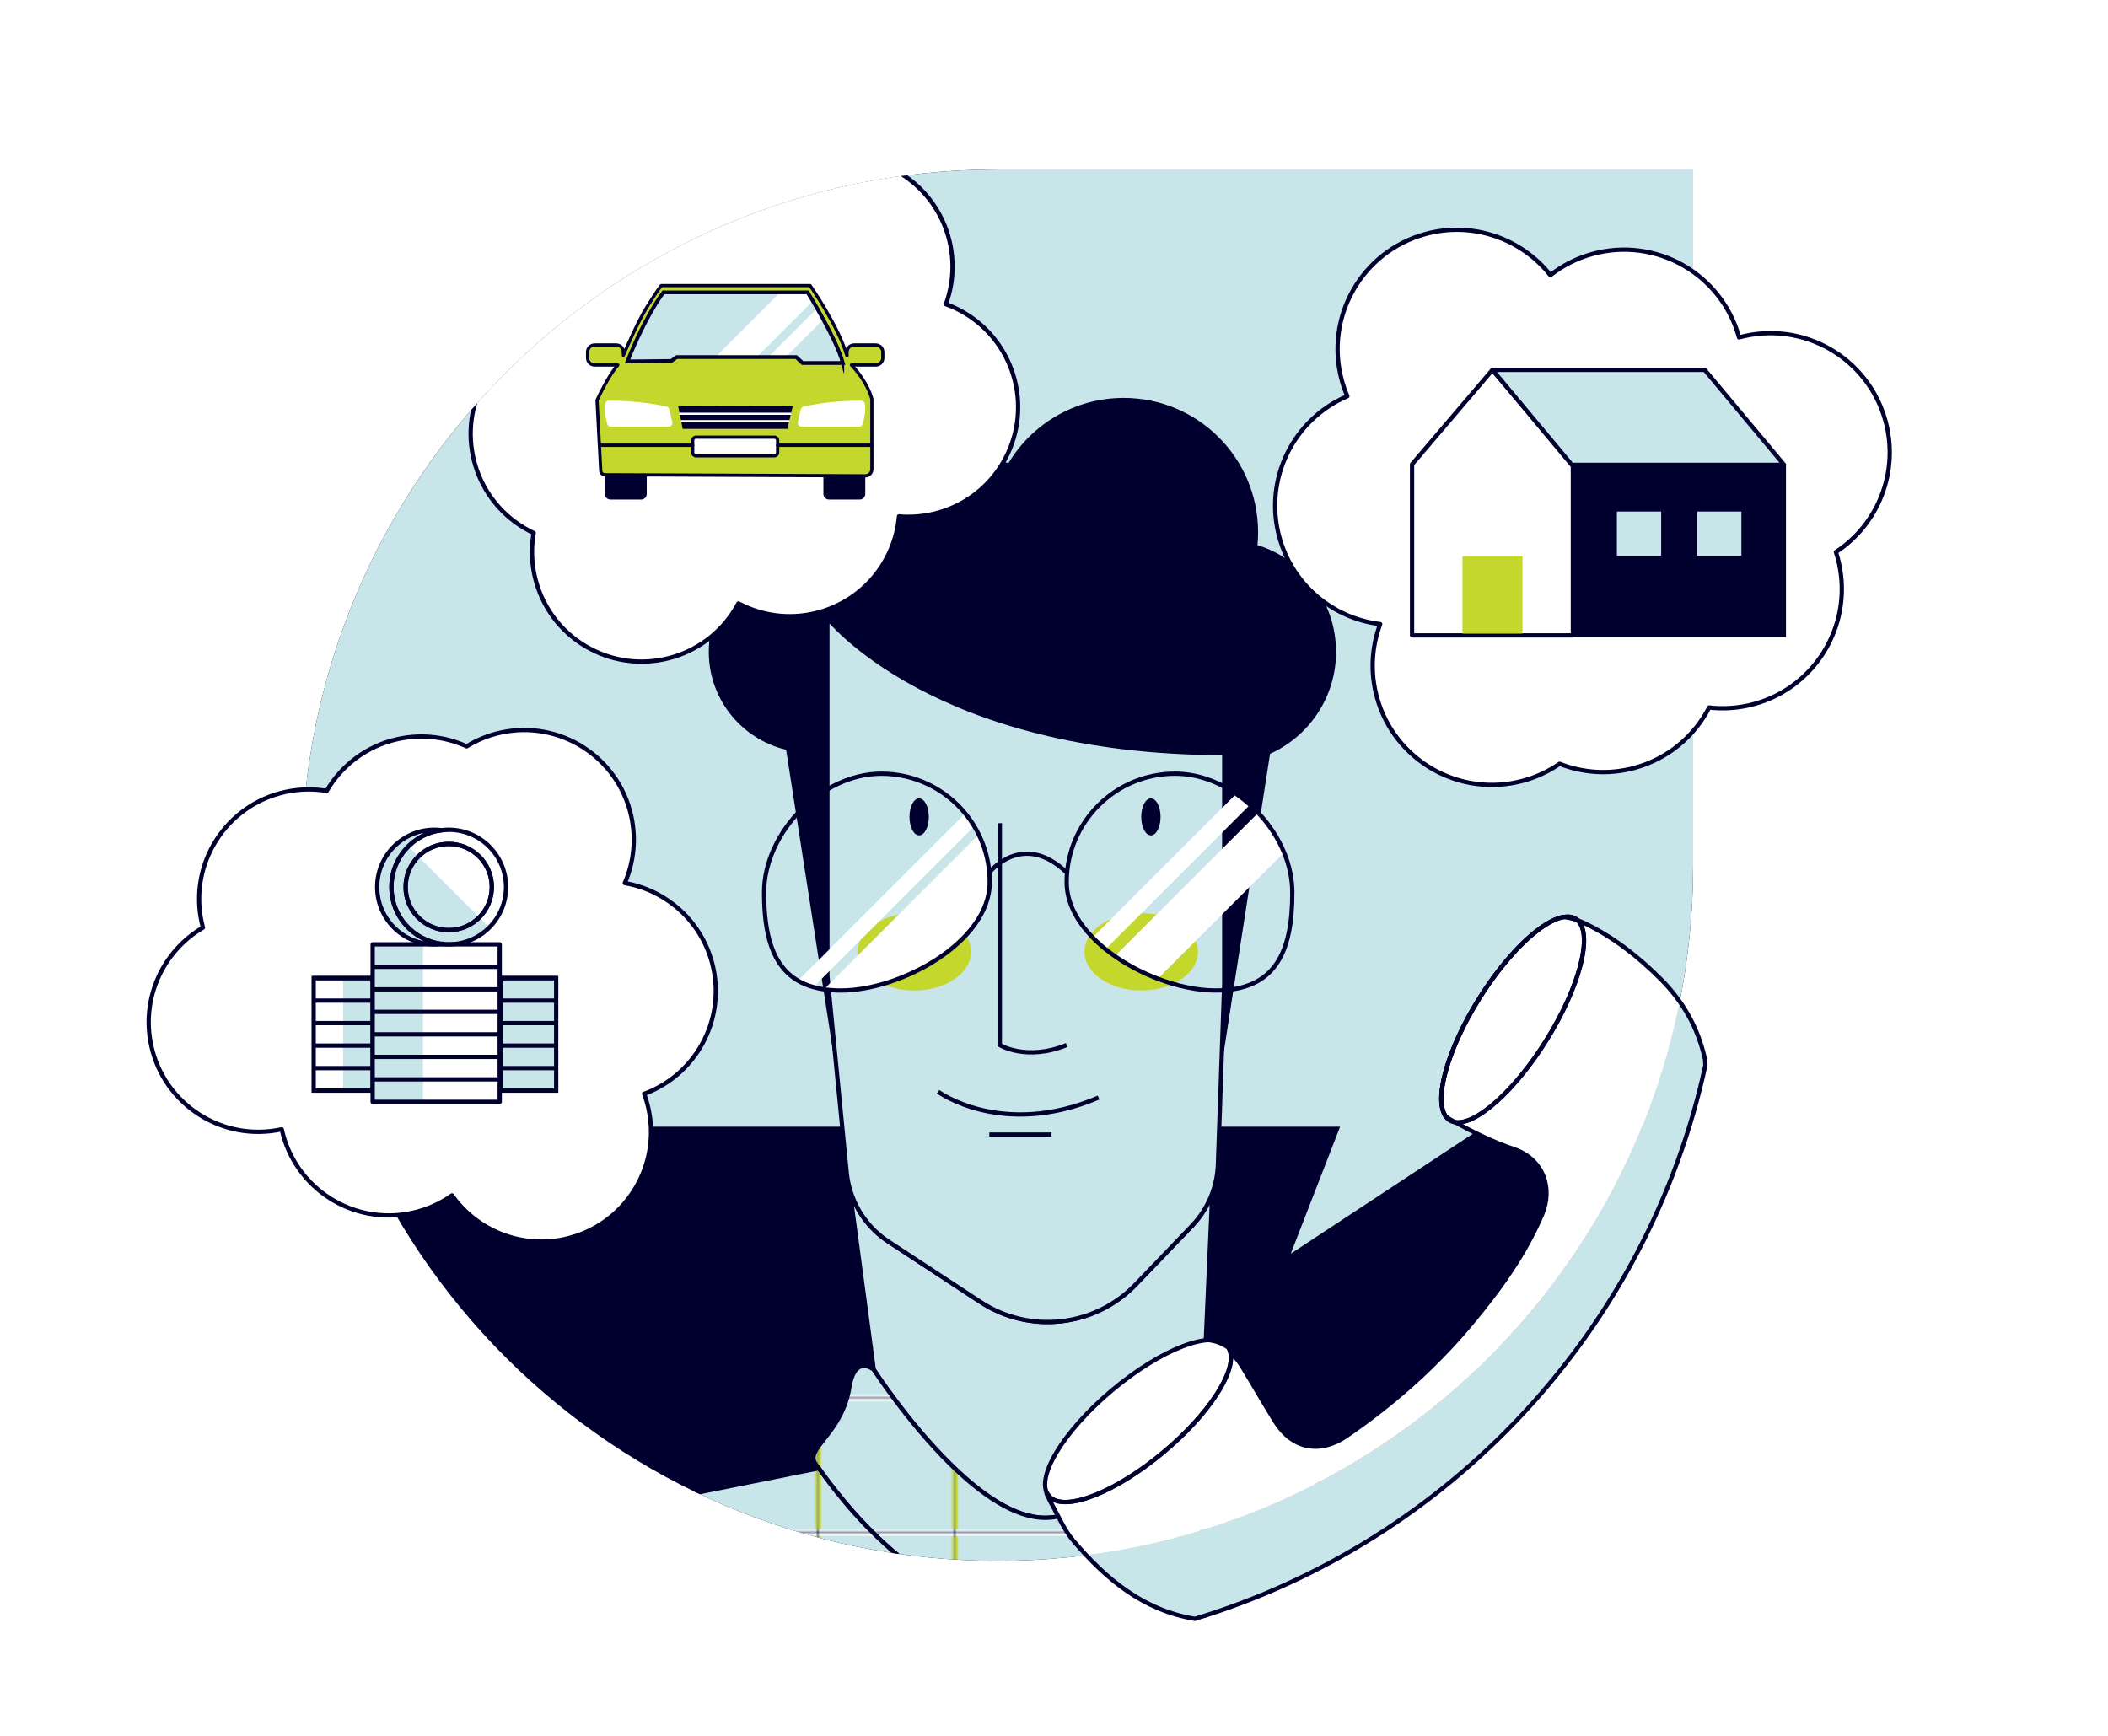 <?xml version="1.0" encoding="UTF-8"?>
<svg xmlns="http://www.w3.org/2000/svg" xmlns:xlink="http://www.w3.org/1999/xlink" viewBox="0 0 986 812">
  <defs>
    <style>
      .cls-1, .cls-2, .cls-3, .cls-4, .cls-5 {
        fill: none;
      }

      .cls-1, .cls-6, .cls-7, .cls-8, .cls-9, .cls-10, .cls-11, .cls-3, .cls-4 {
        stroke-miterlimit: 10;
      }

      .cls-1, .cls-6, .cls-12, .cls-8, .cls-11, .cls-3, .cls-13, .cls-14, .cls-5 {
        stroke: #00002e;
      }

      .cls-1, .cls-12 {
        stroke-width: 1.5px;
      }

      .cls-15 {
        clip-path: url(#clippath);
      }

      .cls-2, .cls-16, .cls-17, .cls-18, .cls-19 {
        stroke-width: 0px;
      }

      .cls-6, .cls-7, .cls-8, .cls-9, .cls-11, .cls-3, .cls-4, .cls-13, .cls-14, .cls-5 {
        stroke-width: 2px;
      }

      .cls-6, .cls-13, .cls-18 {
        fill: #fff;
      }

      .cls-7, .cls-10, .cls-19 {
        fill: #00002e;
      }

      .cls-7, .cls-4 {
        stroke: #c4d72d;
      }

      .cls-12, .cls-13, .cls-14, .cls-5 {
        stroke-linejoin: round;
      }

      .cls-12, .cls-16 {
        fill: #c4d72d;
      }

      .cls-8, .cls-9, .cls-14, .cls-17 {
        fill: #c8e6ea;
      }

      .cls-9, .cls-10 {
        stroke: #fff;
      }

      .cls-11 {
        fill: url(#Nouveau_motif_2);
      }
    </style>
    <clipPath id="clippath">
      <path class="cls-2" d="m791.95,79.27h0v325.44c0,179.73-145.7,325.43-325.43,325.43h0c-179.73,0-325.43-145.7-325.43-325.43S286.79,79.27,466.52,79.27h325.43Z"/>
    </clipPath>
    <pattern id="Nouveau_motif_2" data-name="Nouveau motif 2" x="0" y="0" width="63.4" height="62.4" patternTransform="translate(-1473 24.35)" patternUnits="userSpaceOnUse" viewBox="0 0 63.4 62.4">
      <g>
        <rect class="cls-2" width="63.4" height="62.4"/>
        <line class="cls-8" x1="0" y1="62.4" x2="63.4" y2="62.4"/>
        <line class="cls-4" x1="63.4" y1="1.5" x2="63.4" y2="60.9"/>
        <g>
          <rect class="cls-17" x="0" y="0" width="63.4" height="62.4"/>
          <line class="cls-4" x1="0" y1="1.5" x2="0" y2="60.9"/>
          <line class="cls-7" x1="63.4" y1="1.5" x2="63.4" y2="60.9"/>
          <line class="cls-9" x1="0" y1="62.4" x2="63.4" y2="62.4"/>
          <line class="cls-8" x1="0" y1="0" x2="63.4" y2="0"/>
        </g>
        <line class="cls-7" x1="0" y1="1.5" x2="0" y2="60.9"/>
        <line class="cls-9" x1="0" y1="0" x2="63.4" y2="0"/>
      </g>
    </pattern>
  </defs>
  <g id="Calque_2" data-name="Calque 2">
    <rect class="cls-18" x="3.3" y="4.84" width="984.8" height="810.09"/>
  </g>
  <g id="Calque_1" data-name="Calque 1">
    <path class="cls-19" d="m791.95,79.27h0v325.44c0,179.73-145.7,325.43-325.43,325.43h0c-179.73,0-325.43-145.7-325.43-325.43S286.79,79.27,466.52,79.27h325.43Z"/>
    <g class="cls-15">
      <polygon class="cls-8" points="884.18 4.71 71.78 4.71 71.78 528.06 625.35 528.06 601.68 589.01 694.22 528.06 884.18 528.06 884.18 4.71"/>
      <g>
        <path class="cls-8" d="m567.04,558.16l-3.84,86.97s-12.83,21.55-30.54,39.8c-13.01,13.42-28.66,25.06-43.77,25.06s-30.48-11.46-44.32-25.06c-20.2-19.83-35.87-44.23-35.87-44.23l-11.42-85.34c2.73,10.38,9.22,19.49,18.34,25.46l42.99,28.21c23.02,15.11,53.54,11.66,72.61-8.2l26.26-27.36c4.25-4.43,7.49-9.66,9.56-15.32Z"/>
        <path class="cls-11" d="m587.96,677.86c-.7,1.86-1.94,4.55-3.71,7.83-11.71,21.72-46.44,69.13-97.43,69.13-55.15,0-94.67-55.22-103.86-67.97-.59-.82-1.05-1.46-1.39-1.9-5.6-7.37,12.09-13.86,15.71-35.97,2.57-15.72,11.42-8.26,11.42-8.26,0,0,15.67,24.39,35.87,44.23,13.85,13.6,29.81,25.06,44.32,25.06s30.76-11.64,43.77-25.06c17.71-18.25,30.54-39.8,30.54-39.8,0,0,6.83-3.79,7.67,4.42,1.77,17.4,19.91,20.79,17.1,28.3Z"/>
        <path class="cls-11" d="m740.4,804.06l-508.32,2.95v-6.21c0-48.68,34.35-90.6,82.09-100.17l68.8-13.79c9.19,12.75,48.71,67.97,103.86,67.97,50.99,0,85.72-47.41,97.43-69.13l78.24,19.13c45.74,11.18,77.91,52.16,77.91,99.24Z"/>
        <path class="cls-8" d="m572.63,352.24v107.72l-1.38,39.7-1.57,44.98c-.16,4.65-1.06,9.21-2.64,13.51h0c-2.07,5.67-5.31,10.9-9.56,15.33l-26.26,27.36c-19.07,19.86-49.59,23.31-72.61,8.2l-42.99-28.21c-9.12-5.98-15.61-15.08-18.34-25.46-.61-2.25-1.02-4.57-1.25-6.92l-4.79-48.78-4.24-43.24v-167.48s49.43,63.29,185.64,63.29Z"/>
        <path class="cls-3" d="m467.66,385.07v103.79s12.38,7.67,31.25,0"/>
        <path class="cls-3" d="m462.74,408.14s15.53-19.78,36.17,0"/>
        <path class="cls-3" d="m438.76,510.68s29.88,22.02,75.09,2.75"/>
        <line class="cls-3" x1="462.74" y1="530.73" x2="491.84" y2="530.73"/>
        <ellipse class="cls-16" cx="427.66" cy="445.24" rx="26.54" ry="18.09"/>
        <ellipse class="cls-16" cx="533.8" cy="445.24" rx="26.54" ry="18.09"/>
        <path class="cls-19" d="m624.93,304.91c0,21.25-12.68,39.53-30.88,47.71l-22.81,147.05,1.38-39.7v-107.72c-136.21,0-185.64-63.29-185.64-63.29v167.48l4.24,43.24h-.34l-23.18-148.96c-21.31-5.06-37.02-24.6-36.14-47.66.94-24.41,20.81-44.26,45.22-45.18,2.98-.12,5.91.05,8.76.47,10.04,1.48,19.94-3.64,24.11-12.89,8.19-18.19,26.46-30.85,47.7-30.85,4.99,0,9.79.71,14.36,2.01,11-18.27,31.01-30.49,53.89-30.49,34.72,0,62.86,28.14,62.86,62.86,0,2.02-.1,4.01-.29,5.99,21.28,6.62,36.75,26.47,36.75,49.94Z"/>
        <ellipse class="cls-19" cx="429.92" cy="382.12" rx="4.52" ry="8.65"/>
        <ellipse class="cls-19" cx="538.32" cy="382.12" rx="4.52" ry="8.65"/>
        <path class="cls-18" d="m462.94,412.62c0,28.01-41.57,50.72-69.58,50.72-2.85,0-5.5-.19-7.95-.55l72.4-72.4c3.29,6.71,5.13,14.26,5.13,22.23Z"/>
        <path class="cls-18" d="m600.61,398.77l-59.06,59.06c-7.05-2.68-13.96-6.27-20.09-10.56l67.06-67.06c5.12,5.45,9.3,11.79,12.09,18.56Z"/>
        <path class="cls-18" d="m455.71,386.51l-75.23,75.23c-2.67-.74-5.06-1.74-7.19-2.98l78.22-78.23c1.54,1.89,2.94,3.88,4.2,5.98Z"/>
        <path class="cls-3" d="m462.94,412.62c0,28.01-41.57,50.72-69.58,50.72-2.85,0-5.5-.19-7.95-.55-1.74-.25-3.38-.6-4.93-1.04-2.67-.74-5.06-1.74-7.19-2.98-11.99-7-15.9-21.63-15.9-41.26,0-28.01,26.83-55.6,54.84-55.6,15.84,0,29.98,7.26,39.28,18.63,1.54,1.89,2.94,3.88,4.2,5.98.76,1.25,1.46,2.54,2.1,3.87,3.29,6.71,5.13,14.26,5.13,22.23Z"/>
        <path class="cls-18" d="m584.67,376.45l-67.57,67.57c-2.17-1.75-4.2-3.58-6.04-5.5l67.16-67.16c2.25,1.54,4.41,3.24,6.45,5.09Z"/>
        <path class="cls-3" d="m604.47,417.5c0,28.01-7.96,45.83-35.97,45.83-8.27,0-17.73-1.98-26.95-5.5-7.05-2.68-13.96-6.27-20.09-10.56-1.5-1.04-2.96-2.13-4.36-3.25-2.17-1.75-4.2-3.58-6.04-5.5-7.39-7.58-12.14-16.45-12.14-25.91,0-28.01,22.7-50.71,50.71-50.71,10.09,0,20.01,3.58,28.59,9.46,2.25,1.54,4.41,3.24,6.45,5.09,1.34,1.19,2.63,2.45,3.85,3.76,5.12,5.45,9.3,11.79,12.09,18.56,2.47,6.01,3.86,12.36,3.86,18.73Z"/>
      </g>
      <path class="cls-13" d="m241.35,122.71c-7,13.18-7.66,28.04-3.06,41.09-4.84,4.09-9,9.14-12.15,15.08-13.28,25.01-3.77,56.04,21.24,69.32.74.39,1.49.76,2.24,1.12-3.76,21.29,6.32,43.49,26.45,54.18,25.01,13.28,56.04,3.77,69.32-21.24,25.01,13.28,56.04,3.77,69.32-21.24,3.31-6.24,5.2-12.85,5.79-19.47,19.87,1.72,39.78-8.31,49.72-27.04,13.28-25.01,3.77-56.04-21.24-69.32-2.14-1.14-4.33-2.1-6.55-2.9,8.67-23.67-1.22-50.7-24.11-62.85-18.97-10.07-41.4-7.02-56.93,5.95-4.59-9.31-12.04-17.32-21.91-22.56-25.01-13.28-56.04-3.77-69.32,21.24-2.79,5.25-4.56,10.76-5.4,16.32-9.68,4.55-18.02,12.16-23.42,22.33Z"/>
    </g>
    <path class="cls-13" d="m764.63,359.17c15.66-4.29,27.92-14.84,34.82-28.22,6.85.78,13.95.31,21-1.62,29.7-8.13,47.19-38.8,39.06-68.5-.24-.88-.5-1.75-.78-2.6,19.67-12.9,29.73-37.43,23.19-61.34-8.13-29.7-38.8-47.19-68.5-39.06-8.13-29.7-38.8-47.19-68.5-39.06-7.41,2.03-14.06,5.46-19.74,9.93-13.45-17.02-36.24-25.31-58.49-19.22-29.7,8.13-47.19,38.8-39.06,68.5.7,2.54,1.57,4.99,2.58,7.35-25.21,10.78-39.24,38.77-31.8,65.96,6.17,22.53,25.31,38.02,47.16,40.65-3.95,10.58-4.74,22.45-1.54,34.17,8.13,29.7,38.8,47.19,68.5,39.06,6.23-1.71,11.92-4.41,16.95-7.89,10.82,4.27,23.06,5.2,35.15,1.9Z"/>
    <g>
      <rect class="cls-19" x="735.7" y="217.44" width="99.68" height="80.55"/>
      <polygon class="cls-13" points="735.7 297.21 660.48 297.21 660.48 217.17 698.09 173.02 735.7 217.17 735.7 297.21"/>
      <rect class="cls-16" x="684.04" y="260.17" width="28.1" height="36.22"/>
      <rect class="cls-8" x="755.29" y="238.28" width="22.71" height="22.71"/>
      <rect class="cls-8" x="792.81" y="238.28" width="22.71" height="22.71"/>
      <polygon class="cls-14" points="698.09 173.02 797.38 173.02 834.48 217.44 735.19 217.44 698.09 173.02"/>
    </g>
    <path class="cls-13" d="m186.11,345.71c-14.58,3.19-26.34,12.31-33.31,24.26-6.25-1.04-12.79-.94-19.36.49-27.66,6.06-45.16,33.39-39.11,61.04.18.82.38,1.63.6,2.43-18.67,10.91-29.07,32.96-24.19,55.22,6.06,27.66,33.39,45.16,61.04,39.11,6.06,27.66,33.39,45.16,61.04,39.11,6.9-1.51,13.17-4.35,18.59-8.18,11.55,16.27,32.08,24.95,52.79,20.41,27.66-6.06,45.16-33.39,39.11-61.04-.52-2.37-1.21-4.66-2.02-6.87,23.66-8.7,37.87-33.73,32.32-59.05-4.6-20.98-21.44-36.11-41.37-39.55,4.13-9.53,5.42-20.38,3.03-31.3-6.06-27.66-33.39-45.16-61.04-39.11-5.8,1.27-11.15,3.49-15.94,6.44-9.73-4.43-20.93-5.87-32.18-3.4Z"/>
    <g>
      <rect class="cls-17" x="160.51" y="457.31" width="13.8" height="52.87"/>
      <path class="cls-17" d="m228.6,434.13l-35.61-40.02s-12.19,9.92-9.04,27.64c3.15,17.72,20.64,19.99,23.29,19.99s11.5.16,21.36-7.62"/>
      <g>
        <rect class="cls-3" x="146.72" y="457.54" width="27.59" height="52.64"/>
        <g>
          <line class="cls-3" x1="146.37" y1="457.54" x2="174.31" y2="457.54"/>
          <line class="cls-3" x1="146.37" y1="468.07" x2="174.31" y2="468.07"/>
          <line class="cls-3" x1="146.37" y1="478.59" x2="174.31" y2="478.59"/>
          <line class="cls-3" x1="146.37" y1="489.12" x2="174.31" y2="489.12"/>
          <line class="cls-3" x1="146.37" y1="499.65" x2="174.31" y2="499.65"/>
        </g>
      </g>
      <g>
        <path class="cls-17" d="m228.9,433.83c-4.85,4.89-11.58,7.91-19.02,7.91-14.81,0-26.81-12-26.81-26.81,0-7.44,3.02-14.16,7.91-19.02l37.92,37.92Z"/>
        <path class="cls-18" d="m236.69,414.93c0,7.37-2.98,14.06-7.8,18.9l-37.92-37.92c4.84-4.81,11.53-7.8,18.9-7.8,14.81,0,26.81,12,26.81,26.81Z"/>
        <path class="cls-8" d="m206.56,441.54c-1.09.13-2.2.21-3.33.21-14.8,0-26.81-12-26.81-26.81s12.01-26.81,26.81-26.81c1.13,0,2.24.07,3.33.21-13.25,1.64-23.49,12.92-23.49,26.61s10.24,24.97,23.49,26.61Z"/>
        <path class="cls-5" d="m209.88,388.12c-1.12,0-2.23.07-3.32.21-13.25,1.64-23.49,12.92-23.49,26.61s10.24,24.97,23.49,26.61c1.09.13,2.2.21,3.32.21,14.81,0,26.81-12,26.81-26.81s-12-26.81-26.81-26.81Zm0,46.97c-11.14,0-20.16-9.03-20.16-20.16s9.02-20.17,20.16-20.17,20.17,9.03,20.17,20.17-9.03,20.16-20.17,20.16Z"/>
        <path class="cls-5" d="m230.05,414.94c0,11.13-9.03,20.16-20.17,20.16s-20.16-9.03-20.16-20.16,9.02-20.17,20.16-20.17,20.17,9.03,20.17,20.17Z"/>
      </g>
      <g>
        <rect class="cls-8" x="234.08" y="457.54" width="26.07" height="52.64"/>
        <g>
          <line class="cls-8" x1="233.74" y1="457.54" x2="260.14" y2="457.54"/>
          <line class="cls-8" x1="233.74" y1="468.07" x2="260.14" y2="468.07"/>
          <line class="cls-8" x1="233.74" y1="478.59" x2="260.14" y2="478.59"/>
          <line class="cls-8" x1="233.74" y1="489.12" x2="260.14" y2="489.12"/>
          <line class="cls-8" x1="233.74" y1="499.65" x2="260.14" y2="499.65"/>
        </g>
      </g>
      <rect class="cls-17" x="174.31" y="441.75" width="23.53" height="73.69"/>
      <g>
        <rect class="cls-5" x="174.31" y="441.75" width="59.43" height="73.69"/>
        <g>
          <line class="cls-5" x1="173.55" y1="452.27" x2="234.23" y2="452.27"/>
          <line class="cls-5" x1="173.55" y1="462.8" x2="234.23" y2="462.8"/>
          <line class="cls-5" x1="173.55" y1="473.33" x2="234.23" y2="473.33"/>
          <line class="cls-5" x1="173.55" y1="483.86" x2="234.23" y2="483.86"/>
          <line class="cls-5" x1="173.55" y1="494.39" x2="234.23" y2="494.39"/>
          <line class="cls-5" x1="173.55" y1="504.91" x2="234.23" y2="504.91"/>
        </g>
      </g>
    </g>
    <path class="cls-18" d="m259.01,190.33l4.02,2.01c1.45.72,2.38,2.17,2.45,3.79l.24,6.09-6.38.11-.33-11.99Z"/>
    <path class="cls-18" d="m431.5,188.02l-2.66,2.35c-1.27,1.12-2,2.73-2,4.42v5.66l6.42.11-1.76-12.54Z"/>
    <g>
      <path class="cls-12" d="m412.93,164.66v2.78c0,1.83-1.48,3.3-3.3,3.3h-11.38c2.39,2.48,7.41,8.36,9.56,15.86v21.73h-44.08v-2.32c0-.84-.68-1.52-1.52-1.52h-36.69c-.84,0-1.52.68-1.52,1.52v2.32h-43.64l-1.1-21.09s5.15-11.38,9.71-16.5h-10.83c-1.82,0-3.3-1.48-3.3-3.3v-2.78c0-1.82,1.48-3.3,3.3-3.3h10.13c1.82,0,3.3,1.48,3.3,3.3v1.51c2.35-5.45,7.11-16.15,10.8-22.17,5.11-8.3,6.92-10.41,6.92-10.41h69.65s13.14,18.83,17.25,32.87v-1.8c0-1.82,1.48-3.3,3.3-3.3h10.13c1.82,0,3.3,1.48,3.3,3.3Z"/>
      <path class="cls-3" d="m394.08,169.67h-18.64l-2.98-2.77h-56.01l-2.45,1.81-20.34.21s7.35-19.28,16.72-32.05h67.3s12.99,20.76,16.4,32.8Z"/>
      <path class="cls-19" d="m302.5,222.15v8.92c0,1.43-1.16,2.59-2.59,2.59h-14.41c-1.43,0-2.59-1.16-2.59-2.59v-9.01l19.6.08Z"/>
      <path class="cls-19" d="m404.73,222.58v8.49c0,1.43-1.16,2.59-2.59,2.59h-14.41c-1.43,0-2.59-1.16-2.59-2.59v-8.57l19.6.08Z"/>
      <path class="cls-17" d="m394.09,169.67h-18.64l-2.99-2.77h-56.01l-2.45,1.81-20.33.22s7.35-19.28,16.71-32.06h67.3s.97,1.54,2.44,4.03c.59,1.01,1.27,2.17,2,3.45.91,1.57,1.89,3.32,2.9,5.18,3.57,6.55,7.43,14.36,9.07,20.15Z"/>
      <path class="cls-18" d="m380.12,140.89l-26.01,26.01h-19.32l30.04-30.03h12.86s.97,1.54,2.44,4.03Z"/>
      <path class="cls-18" d="m385.02,149.52l-17.39,17.38h-8.07l22.56-22.56c.91,1.57,1.89,3.32,2.9,5.18Z"/>
      <path class="cls-1" d="m394.09,169.67h-18.64l-2.99-2.77h-56.01l-2.45,1.81-20.33.22s7.35-19.28,16.71-32.06h67.3s.97,1.54,2.44,4.03c.59,1.01,1.27,2.17,2,3.45.91,1.57,1.89,3.32,2.9,5.18,3.57,6.55,7.43,14.36,9.07,20.15Z"/>
      <polygon class="cls-19" points="370.76 190.1 368.31 200.63 319.33 200.63 317.18 189.92 370.76 190.1"/>
      <path class="cls-12" d="m407.82,208.32v11.18c0,1.7-1.38,3.08-3.09,3.08l-19.6-.08-82.64-.35-19.6-.08c-.51,0-.97-.2-1.31-.53-.34-.32-.56-.78-.59-1.29l-.62-11.93h43.63v3.38c0,.84.68,1.52,1.52,1.52h36.69c.84,0,1.52-.68,1.52-1.52v-3.38h44.09Z"/>
      <line class="cls-10" x1="317.76" y1="193.55" x2="370.08" y2="193.55"/>
      <line class="cls-10" x1="318.4" y1="196.99" x2="369.32" y2="196.99"/>
      <path class="cls-18" d="m401.89,199.59h-26.96c-1.15,0-2-1.07-1.74-2.19l1.37-5.89c.16-.67.68-1.19,1.35-1.34,11.23-2.57,23.07-2.75,26.9-2.74.85,0,1.59.61,1.74,1.44.55,2.89-.39,7.21-.95,9.38-.2.79-.91,1.34-1.73,1.34Z"/>
      <path class="cls-18" d="m312.85,199.59h-27.19c-.76,0-1.43-.51-1.62-1.25-.56-2.16-1.54-6.62-.95-9.55.16-.78.84-1.35,1.63-1.35,3.75-.02,15.74.14,27.09,2.76.62.14,1.1.63,1.24,1.25l1.42,6.09c.24,1.05-.55,2.05-1.63,2.05Z"/>
    </g>
    <g>
      <path class="cls-17" d="m797.68,498.3c-26.75,123.54-119.12,222.62-238.79,258.96-20.91-3.43-36.95-14.95-50.81-29.76,138.98-17.71,250.58-123.1,277.61-258.95,5.67,8.06,9.67,17.08,11.83,27.07.06.9.11,1.78.16,2.68Z"/>
      <path class="cls-18" d="m785.69,468.55c-27.03,135.85-138.63,241.24-277.61,258.95-2.07-2.2-4.09-4.48-6.07-6.82-4.48-5.27-7.17-12.07-10.67-18.17-1.21-2.64-2.79-4.94-2.97-7.98.99-6.6,2.34-9.15,4.2-12.31,6.03-10.29,10.08-15.3,15.51-20.6,13.85-13.48,24.36-23.1,45.82-32.1,7.72-3.24,16.98-2.23,22.61,3.99,1.63,1.81,3.23,3.68,4.49,5.73,5.23,8.56,10.18,17.27,15.48,25.77,7.98,12.79,20.89,15.23,33.16,6.85,21.71-14.85,41.27-32.06,58.18-52.25,13.22-15.8,25.24-32.3,33.44-51.41,5.15-12.03.96-25.9-13.35-30.74-9.43-3.17-18.54-7.65-27.29-12.52-.91-.51-1.81-1.02-2.71-1.53-.52-.3-1.02-.6-1.49-.92-6.01-7.67.39-31.29,15.45-55.38,13.31-21.27,29.24-36.32,39.35-38.13h.01c2.15.19,4.36.68,6.66,1.51,1.08.38,2.18.85,3.3,1.39,13.64,6.58,25.25,15.73,35.81,26.34,3.23,3.25,6.13,6.69,8.69,10.33Z"/>
      <path class="cls-6" d="m723.23,486.72c-14.84,23.75-32.98,39.74-42.61,38.22-.92-.14-1.77-.45-2.52-.92-.64-.4-1.2-.91-1.68-1.53-6.01-7.67.39-31.29,15.45-55.38,13.31-21.27,29.24-36.32,39.35-38.13h.01c2.25-.4,4.2-.15,5.78.84.31.2.61.42.88.67,7.32,6.59,1.02,31.16-14.66,56.23Z"/>
    </g>
    <g>
      <g>
        <path class="cls-3" d="m797.68,498.3c-26.75,123.54-119.12,222.62-238.79,258.96-24.03-3.94-41.62-18.57-56.88-36.58-4.48-5.27-7.17-12.07-10.67-18.17-2.25-4.37-2.66-5.67-.12-2.04,7.52,6.7,30.85-2.55,53.19-21.3,20.83-17.48,33.67-37.24,31.02-46.77.36.35.73.72,1.08,1.11,1.63,1.81,3.23,3.68,4.49,5.73,5.23,8.56,10.18,17.27,15.48,25.77,7.98,12.79,20.89,15.23,33.16,6.85,21.71-14.85,41.27-32.06,58.18-52.25,13.22-15.8,25.24-32.3,33.44-51.41,5.15-12.03.96-25.9-13.35-30.74-9.43-3.17-18.54-7.65-27.29-12.52-.91-.51-1.81-1.02-2.71-1.53-.52-.3-1.02-.6-1.49-.92-6.01-7.67.39-31.29,15.45-55.38,13.31-21.27,29.24-36.32,39.35-38.13h.01c2.15.19,4.36.68,6.66,1.51,1.08.38,2.18.85,3.3,1.39,13.64,6.58,25.25,15.73,35.81,26.34,10.39,10.46,17.38,22.9,20.52,37.4.06.9.11,1.78.16,2.68Z"/>
        <path class="cls-3" d="m723.23,486.72c-14.84,23.75-32.98,39.74-42.61,38.22-.92-.14-1.77-.45-2.52-.92-.64-.4-1.2-.91-1.68-1.53-6.01-7.67.39-31.29,15.45-55.38,13.31-21.27,29.24-36.32,39.35-38.13h.01c2.25-.4,4.2-.15,5.78.84.31.2.61.42.88.67,7.32,6.59,1.02,31.16-14.66,56.23Z"/>
      </g>
      <path class="cls-3" d="m544.41,679.17c-22.34,18.75-45.67,28-53.19,21.3-.24-.21-.47-.44-.68-.69-6.69-7.97,6.58-30.12,29.64-49.47,23.06-19.36,47.18-28.59,53.87-20.61.65.77,1.11,1.68,1.38,2.7,2.65,9.53-10.19,29.29-31.02,46.77Z"/>
    </g>
  </g>
</svg>